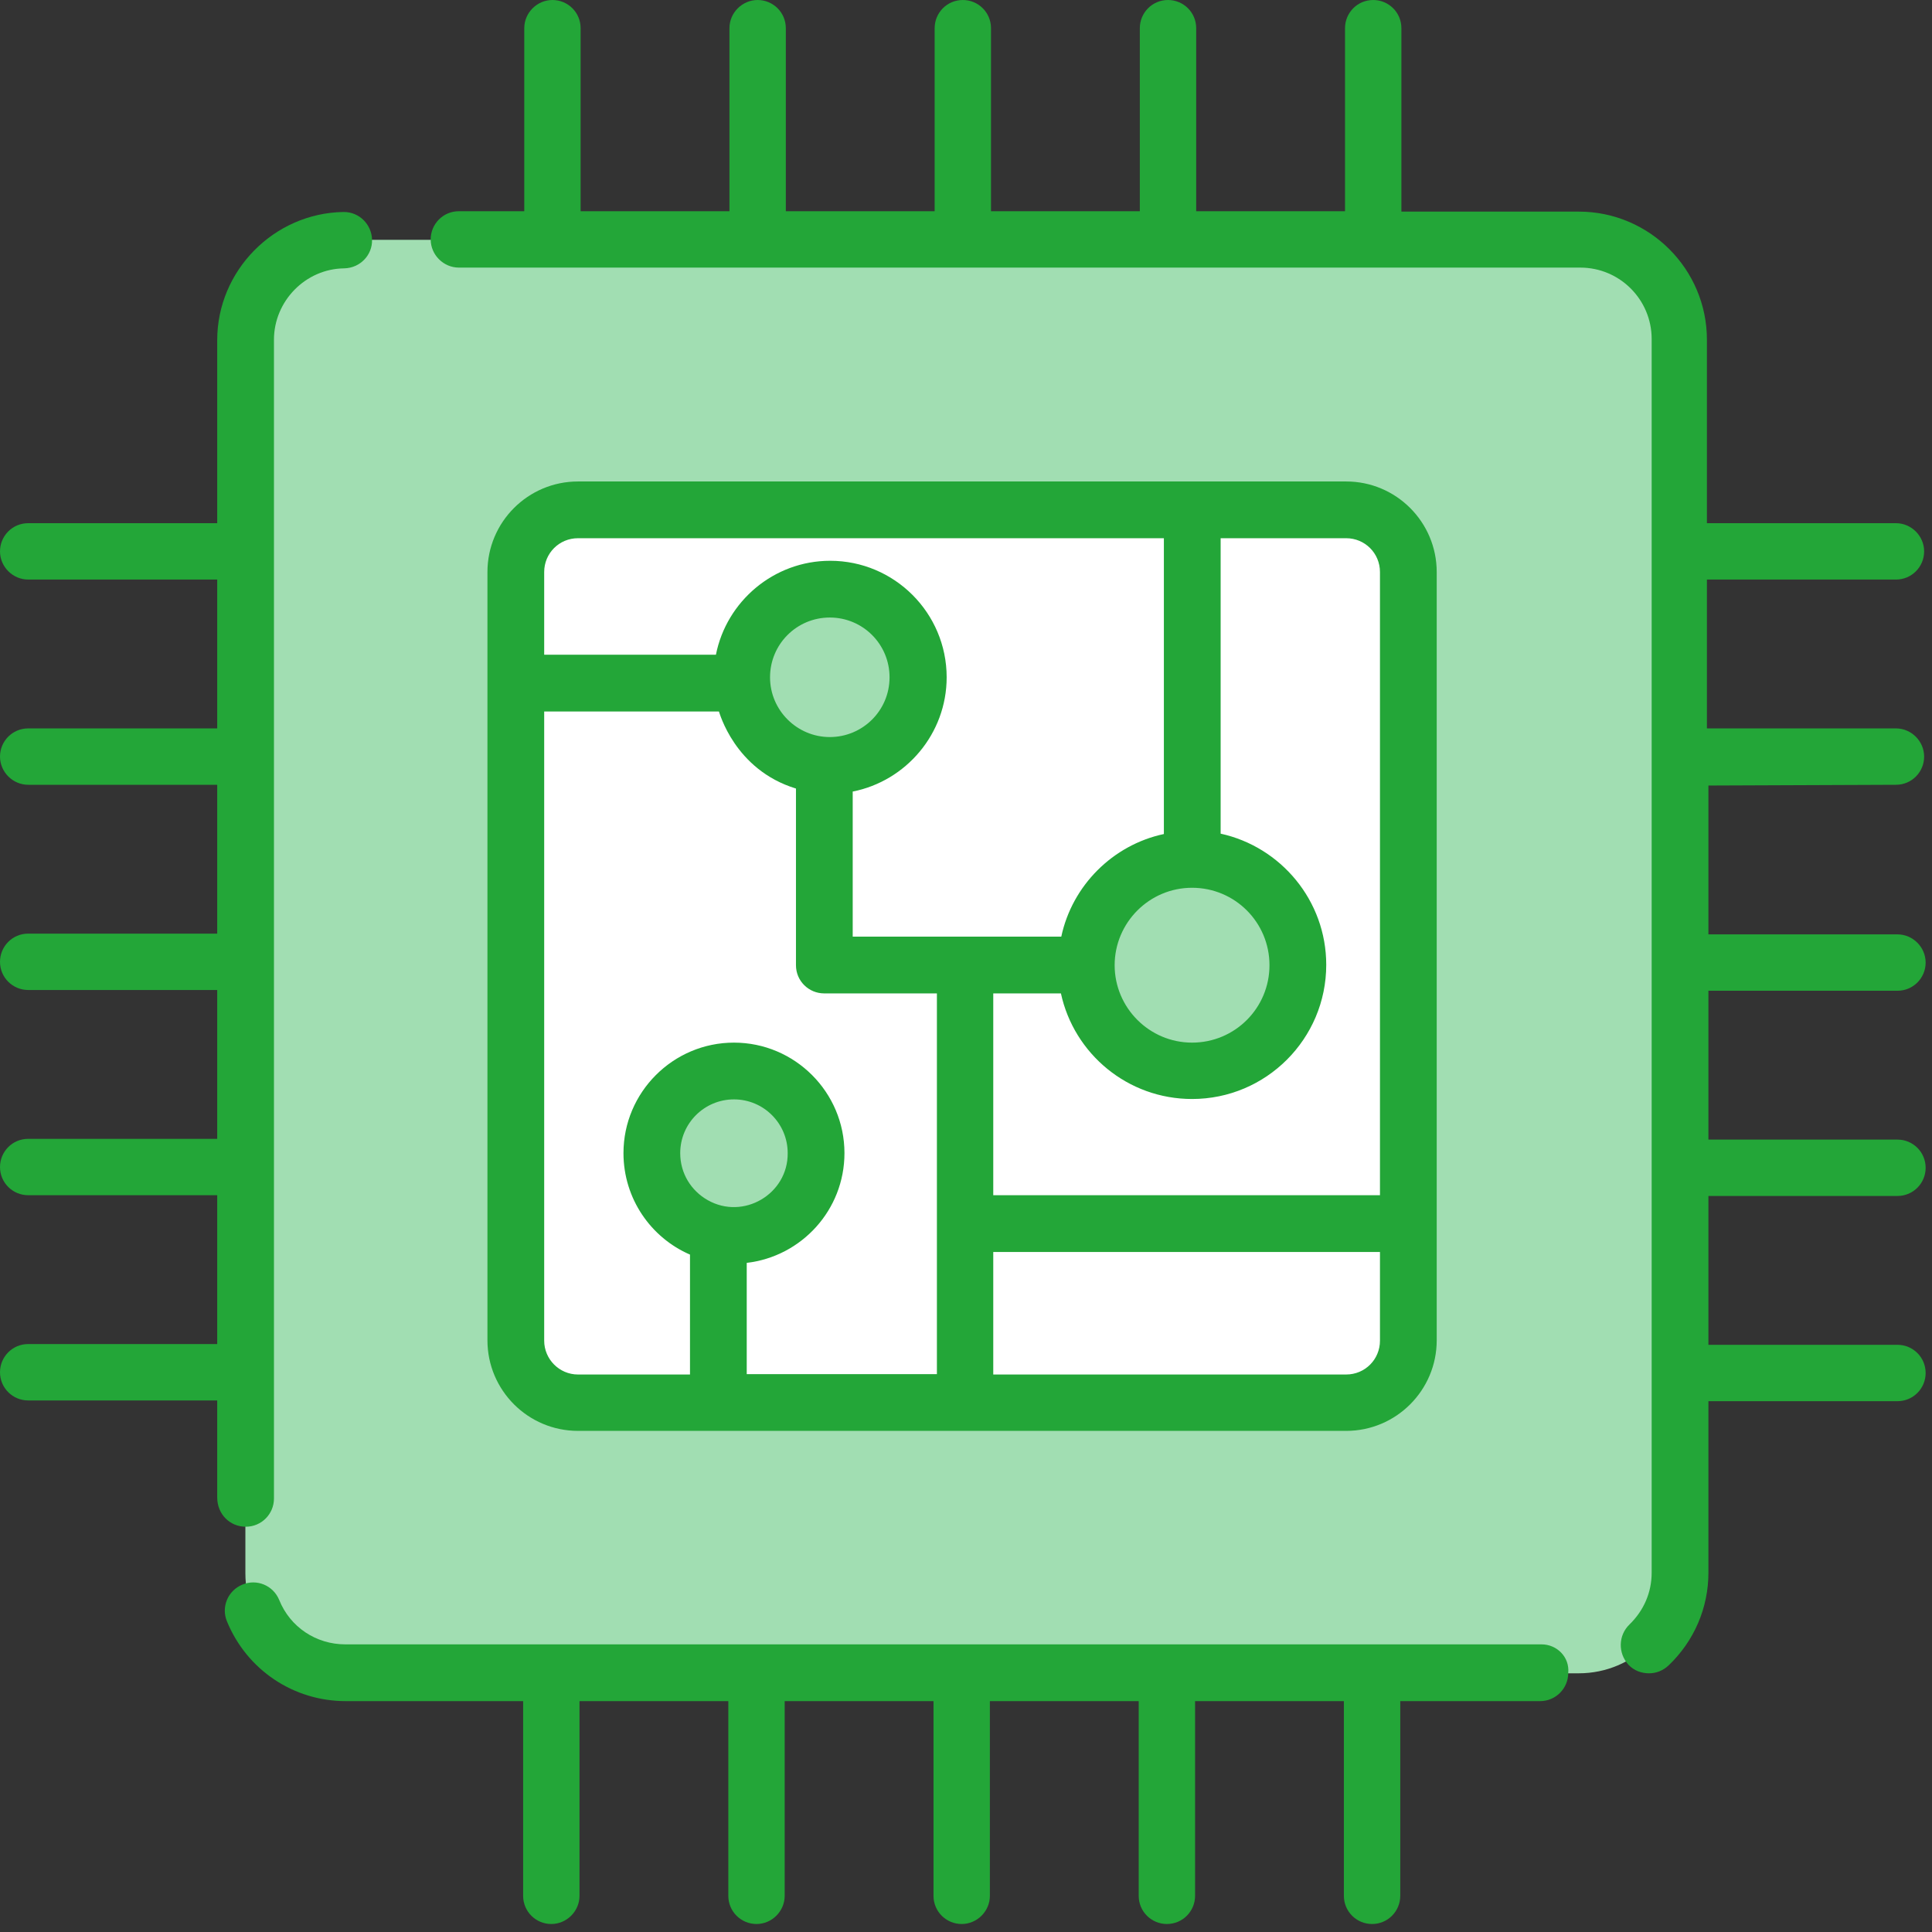 <svg width="100" height="100" viewBox="0 0 100 100" fill="none" xmlns="http://www.w3.org/2000/svg">
<rect x="0" y="0" width="100" height="100" fill="#333333" stroke="none"/>
<path d="M81.716 12.412H17.875C15.016 12.412 12.701 14.727 12.701 17.587V81.436C12.701 84.295 15.016 86.61 17.875 86.61H81.716C84.575 86.61 86.89 84.295 86.89 81.436V17.587C86.87 14.727 84.575 12.412 81.716 12.412Z" fill="#A1DEB2"/>
<path d="M72.905 29.609V69.374C72.905 71.144 71.465 72.584 69.695 72.584H29.917C28.146 72.584 26.707 71.144 26.707 69.374V29.609C26.707 27.839 28.146 26.399 29.917 26.399H69.676C71.465 26.399 72.905 27.839 72.905 29.609Z" fill="white"/>
<path d="M47.52 35.212C47.52 37.119 46.353 38.753 44.68 39.434C44.155 39.648 43.572 39.764 42.949 39.764C40.42 39.764 38.398 37.722 38.398 35.212C38.398 32.703 40.44 30.66 42.949 30.66C43.552 30.66 44.136 30.776 44.68 30.991C46.353 31.671 47.52 33.306 47.52 35.212Z" fill="#A1DEB2"/>
<path d="M41.841 59.686C41.841 61.417 40.81 62.915 39.312 63.577C38.787 63.81 38.204 63.946 37.581 63.946C35.228 63.946 33.321 62.04 33.321 59.686C33.321 57.332 35.228 55.425 37.581 55.425C38.204 55.425 38.787 55.561 39.312 55.795C40.81 56.456 41.841 57.954 41.841 59.686Z" fill="#A1DEB2"/>
<path d="M67.167 49.959C67.167 52.371 65.591 54.433 63.413 55.153C62.868 55.328 62.285 55.425 61.682 55.425C58.667 55.425 56.216 52.974 56.216 49.959C56.216 46.943 58.667 44.492 61.682 44.492C62.285 44.492 62.868 44.589 63.413 44.764C65.611 45.484 67.167 47.546 67.167 49.959Z" fill="#A1DEB2"/>
<path d="M12.721 79.023C13.538 79.023 14.18 78.362 14.18 77.564V17.587C14.18 15.583 15.814 13.91 17.818 13.89C18.635 13.871 19.277 13.209 19.257 12.412C19.238 11.614 18.596 10.972 17.798 10.972H17.779C14.18 11.03 11.243 14.007 11.243 17.606V27.08H1.459C0.642 27.08 0 27.742 0 28.539C0 29.337 0.661 29.998 1.459 29.998H11.243V37.702H1.459C0.642 37.702 0 38.364 0 39.161C0 39.959 0.661 40.62 1.459 40.62H11.243V48.324H1.459C0.642 48.324 0 48.986 0 49.783C0 50.6 0.661 51.242 1.459 51.242H11.243V58.946H1.459C0.642 58.946 0 59.608 0 60.405C0 61.222 0.661 61.864 1.459 61.864H11.243V69.568H1.459C0.642 69.568 0 70.23 0 71.027C0 71.844 0.661 72.487 1.459 72.487H11.243V77.506C11.243 78.381 11.904 79.023 12.721 79.023Z" fill="#23A638"/>
<path d="M79.791 85.112H17.876C16.359 85.112 15.017 84.217 14.453 82.817C14.142 82.058 13.286 81.708 12.547 82.019C11.788 82.33 11.438 83.186 11.749 83.926C12.78 86.435 15.192 88.05 17.896 88.05H27.077V98.127C27.077 98.944 27.738 99.586 28.536 99.586C29.333 99.586 29.995 98.925 29.995 98.127V88.05H37.698V98.127C37.698 98.944 38.359 99.586 39.157 99.586C39.954 99.586 40.615 98.925 40.615 98.127V88.05H48.318V98.127C48.318 98.944 48.98 99.586 49.777 99.586C50.575 99.586 51.236 98.925 51.236 98.127V88.05H58.939V98.127C58.939 98.944 59.6 99.586 60.398 99.586C61.215 99.586 61.857 98.925 61.857 98.127V88.05H69.559V98.127C69.559 98.944 70.221 99.586 71.018 99.586C71.835 99.586 72.477 98.925 72.477 98.127V88.05H79.713C80.53 88.05 81.172 87.388 81.172 86.591C81.25 85.774 80.589 85.112 79.791 85.112Z" fill="#23A638"/>
<path d="M69.677 74.062C72.264 74.062 74.364 71.961 74.364 69.374V29.609C74.364 27.022 72.264 24.921 69.677 24.921H29.917C27.33 24.921 25.23 27.022 25.23 29.609V69.374C25.23 71.961 27.33 74.062 29.917 74.062H69.677ZM36.628 62.117C35.772 61.631 35.208 60.736 35.208 59.686C35.208 58.149 36.453 56.904 37.99 56.904C39.526 56.904 40.771 58.149 40.771 59.686C40.791 61.806 38.476 63.168 36.628 62.117ZM71.427 69.393C71.427 70.366 70.649 71.144 69.677 71.144H51.411V64.802H71.427V69.393ZM63.16 27.858H69.677C70.649 27.858 71.427 28.637 71.427 29.609V61.864H51.411V51.418H54.913C55.593 54.55 58.375 56.884 61.701 56.884C65.533 56.884 68.646 53.772 68.646 49.939C68.646 46.612 66.292 43.83 63.18 43.15V27.858H63.16ZM65.708 49.959C65.708 52.176 63.919 53.966 61.701 53.966C59.484 53.966 57.694 52.157 57.694 49.959C57.694 47.76 59.484 45.951 61.701 45.951C63.919 45.951 65.708 47.741 65.708 49.959ZM28.167 29.609C28.167 28.637 28.945 27.858 29.917 27.858H60.242V43.169C57.597 43.733 55.496 45.834 54.932 48.48H44.136V40.971C46.899 40.426 48.999 37.975 48.999 35.057C48.999 31.73 46.296 29.026 42.969 29.026C40.052 29.026 37.601 31.127 37.056 33.889H28.167V29.609ZM42.95 38.15C41.258 38.15 39.857 36.769 39.857 35.057C39.857 33.345 41.238 31.963 42.95 31.963C44.662 31.963 46.043 33.345 46.043 35.057C46.043 36.788 44.642 38.15 42.95 38.15ZM28.167 69.393V36.827H37.212C37.231 36.846 38.009 39.842 41.199 40.815V49.959C41.199 50.776 41.861 51.418 42.658 51.418H48.494V71.125H38.651V65.366C41.491 65.035 43.709 62.623 43.709 59.686C43.709 56.534 41.141 53.966 37.99 53.966C34.839 53.966 32.271 56.534 32.271 59.686C32.271 62.04 33.691 64.063 35.714 64.938V71.144H29.917C28.945 71.144 28.167 70.347 28.167 69.393Z" fill="#23A638"/>
<path d="M98.134 40.62C98.951 40.62 99.593 39.959 99.593 39.161C99.593 38.364 98.932 37.702 98.134 37.702H88.35V29.998H98.134C98.951 29.998 99.593 29.337 99.593 28.539C99.593 27.742 98.932 27.08 98.134 27.08H88.35V17.587C88.35 13.929 85.374 10.953 81.717 10.953H72.536V1.459C72.536 0.642 71.874 0 71.077 0C70.26 0 69.618 0.661 69.618 1.459V10.933H61.915V1.459C61.915 0.642 61.254 0 60.456 0C59.639 0 58.997 0.661 58.997 1.459V10.933H51.294V1.459C51.294 0.642 50.633 0 49.836 0C49.019 0 48.377 0.661 48.377 1.459V10.933H40.674V1.459C40.674 0.642 40.013 0 39.215 0C38.417 0 37.756 0.661 37.756 1.459V10.933H30.053V1.459C30.053 0.642 29.392 0 28.594 0C27.797 0 27.136 0.661 27.136 1.459V10.933H23.751C22.934 10.933 22.292 11.595 22.292 12.392C22.292 13.19 22.953 13.851 23.751 13.851C31.434 13.851 75.648 13.851 81.795 13.851C83.837 13.851 85.49 15.505 85.49 17.548V81.397C85.49 82.428 85.082 83.361 84.343 84.081C83.759 84.645 83.74 85.56 84.284 86.163C84.576 86.474 84.965 86.61 85.354 86.61C85.724 86.61 86.074 86.474 86.366 86.202C87.689 84.937 88.428 83.225 88.428 81.397V72.525H98.212C99.029 72.525 99.671 71.864 99.671 71.066C99.671 70.249 99.009 69.607 98.212 69.607H88.428V61.903H98.212C99.029 61.903 99.671 61.242 99.671 60.444C99.671 59.627 99.009 58.985 98.212 58.985H88.428V51.281H98.212C99.029 51.281 99.671 50.62 99.671 49.822C99.671 49.025 99.009 48.363 98.212 48.363H88.428V40.659L98.134 40.62Z" fill="#23A638"/>
</svg>
